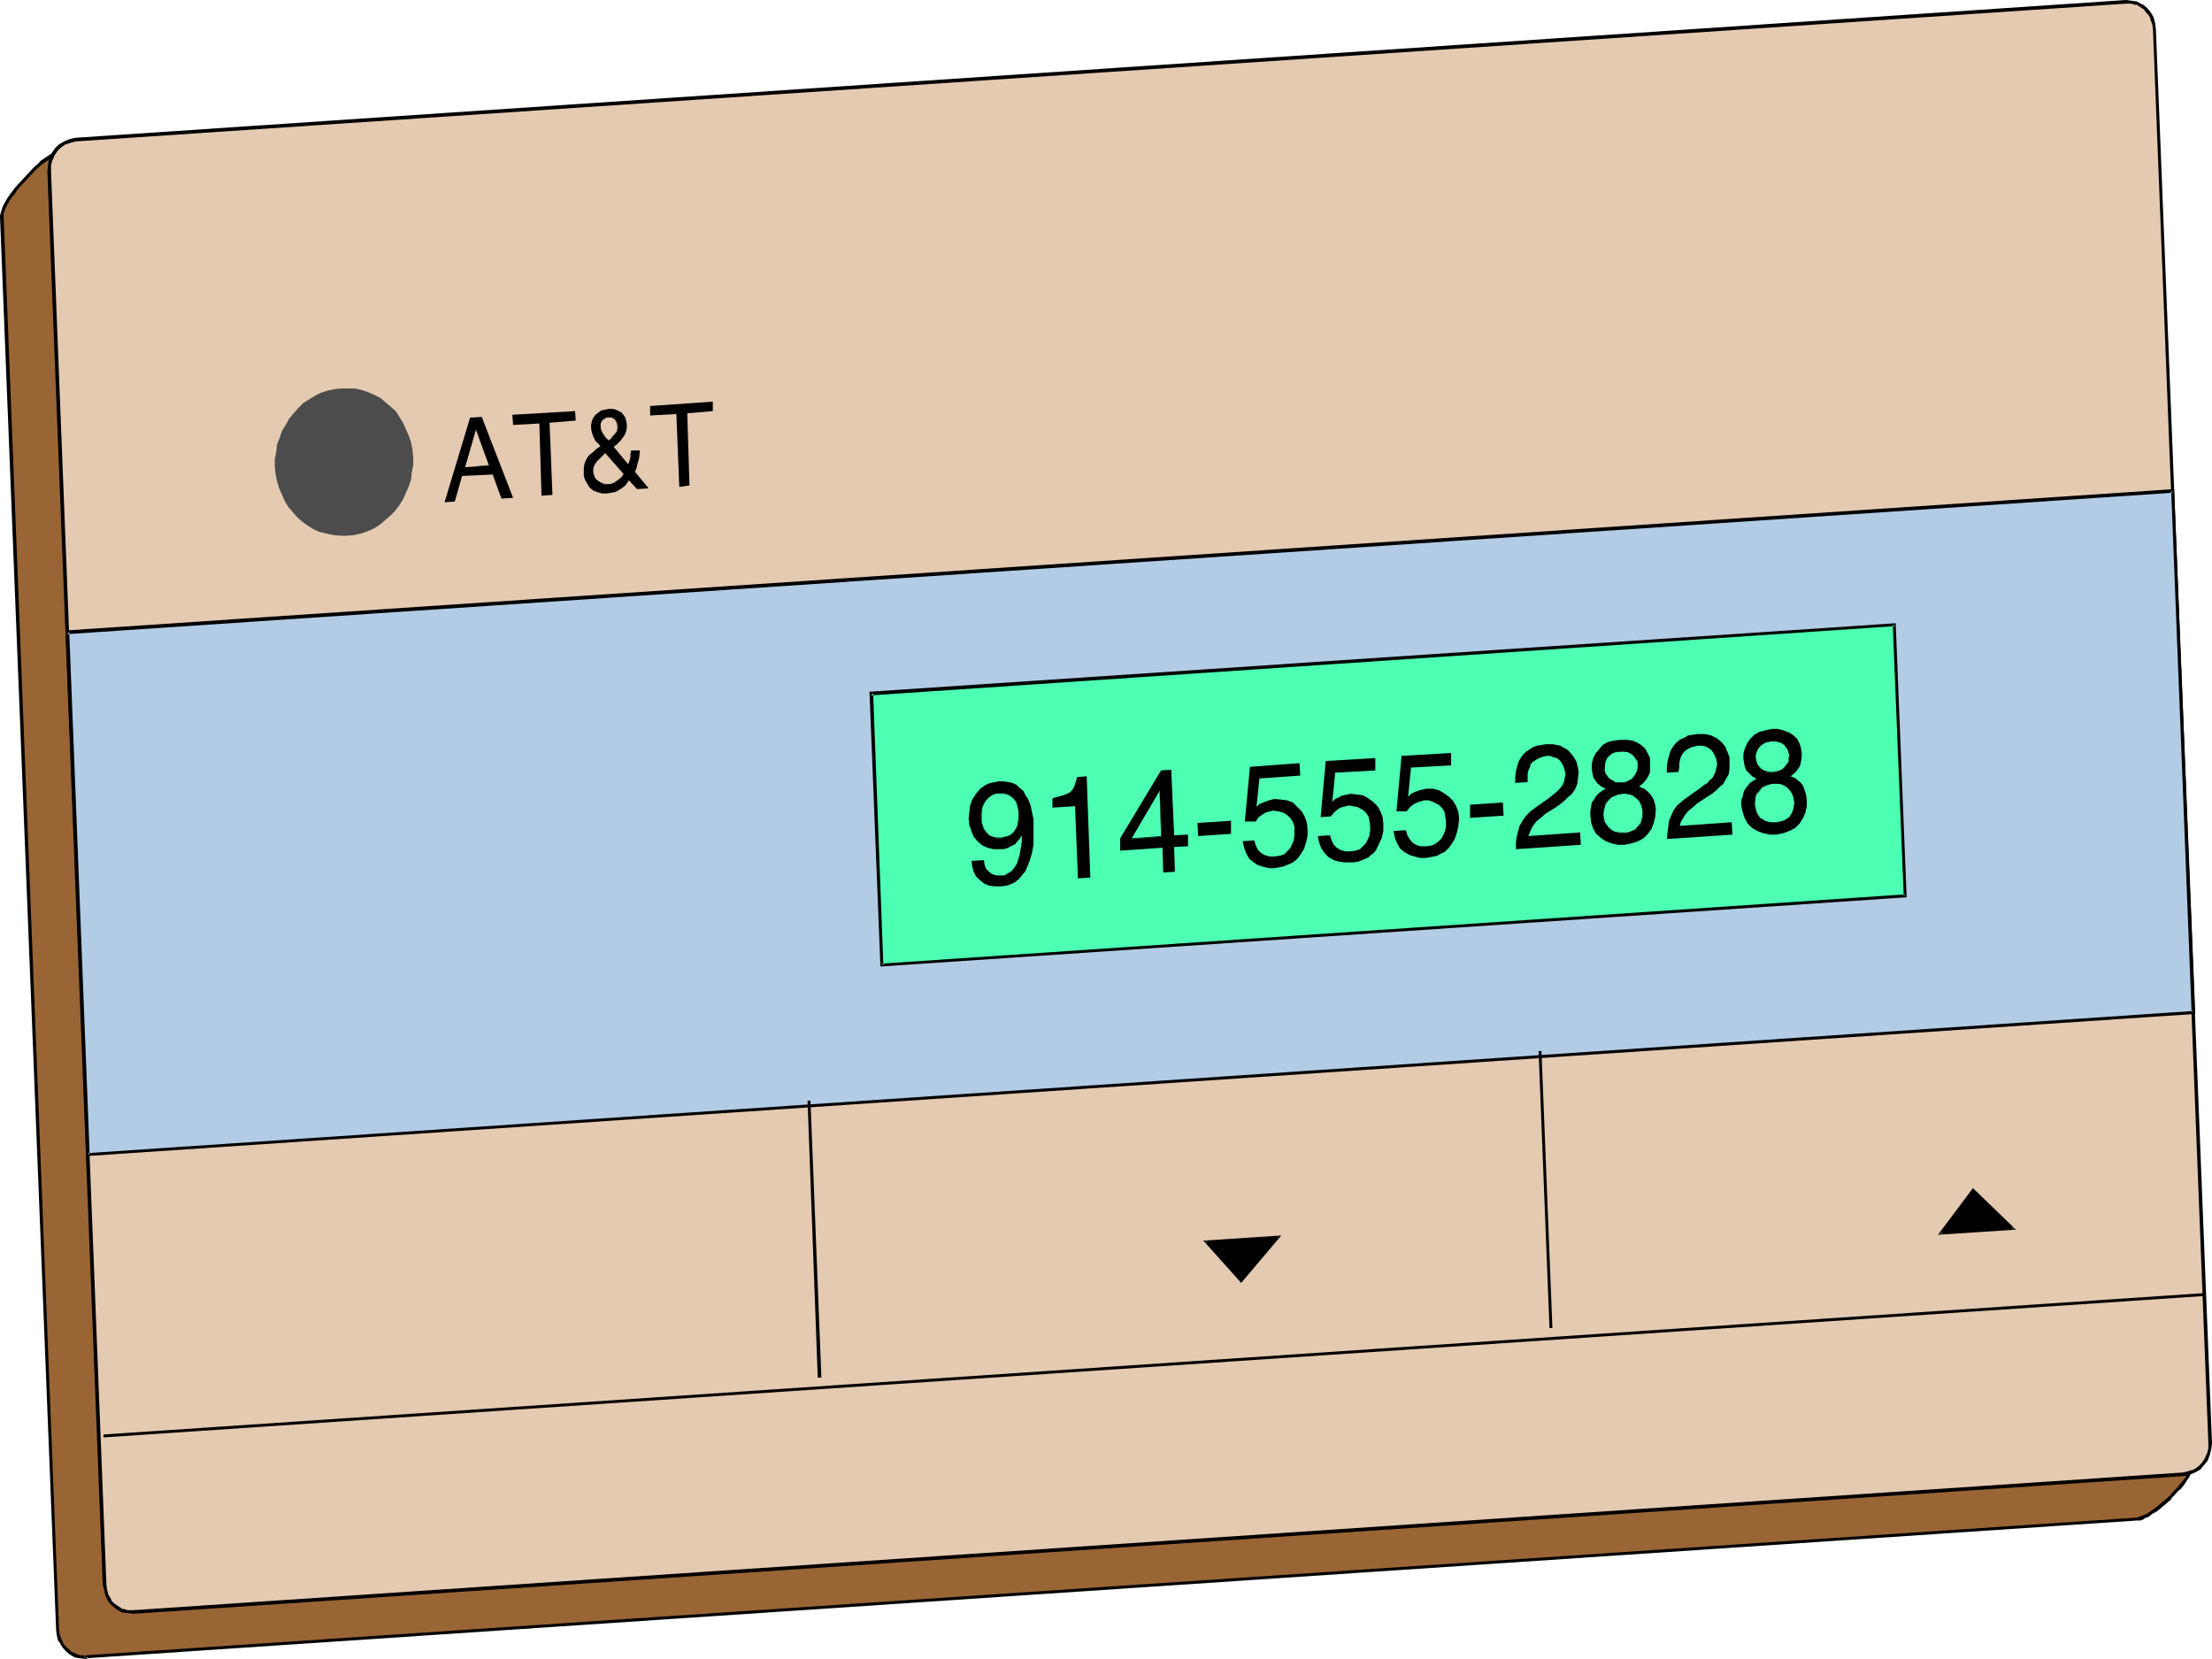 <?xml version="1.0" encoding="UTF-8" standalone="no"?>
<svg
   version="1.0"
   width="129.766mm"
   height="97.325mm"
   id="svg50"
   sodipodi:docname="AT&amp;T Call Display 85.wmf"
   xmlns:inkscape="http://www.inkscape.org/namespaces/inkscape"
   xmlns:sodipodi="http://sodipodi.sourceforge.net/DTD/sodipodi-0.dtd"
   xmlns="http://www.w3.org/2000/svg"
   xmlns:svg="http://www.w3.org/2000/svg">
  <sodipodi:namedview
     id="namedview50"
     pagecolor="#ffffff"
     bordercolor="#000000"
     borderopacity="0.25"
     inkscape:showpageshadow="2"
     inkscape:pageopacity="0.0"
     inkscape:pagecheckerboard="0"
     inkscape:deskcolor="#d1d1d1"
     inkscape:document-units="mm" />
  <defs
     id="defs1">
    <pattern
       id="WMFhbasepattern"
       patternUnits="userSpaceOnUse"
       width="6"
       height="6"
       x="0"
       y="0" />
  </defs>
  <path
     style="fill:#996534;fill-opacity:1;fill-rule:evenodd;stroke:none"
     d="m 473.811,336.811 0.646,-0.162 0.808,-0.323 0.97,-0.323 0.808,-0.646 0.97,-0.646 1.131,-0.808 1.939,-1.778 1.939,-1.939 0.808,-0.97 0.646,-0.97 0.646,-0.97 0.485,-0.808 0.162,-0.808 0.162,-0.808 v 0 l -18.584,-308.366 -0.162,-1.293 -0.485,-1.131 -0.646,-1.131 -0.808,-0.97 -0.808,-0.646 -1.131,-0.646 -1.131,-0.162 -1.293,-0.162 -447.308,23.111 v 0.162 l -0.646,0.162 -0.97,0.323 -0.808,0.646 -0.97,0.646 L 9.05,36.202 7.918,37.172 5.656,39.435 3.555,41.859 2.747,42.99 1.939,44.122 1.293,45.253 0.808,46.223 0.485,47.192 v 0.808 L 12.766,361.377 l 0.162,1.293 0.485,1.131 0.646,1.131 0.646,0.808 0.97,0.808 1.131,0.485 1.131,0.323 1.131,0.162 v -0.162 z"
     id="path1" />
  <path
     style="fill:#000000;fill-opacity:1;fill-rule:evenodd;stroke:none"
     d="m 473.811,337.134 v 0 h 0.808 l 0.808,-0.323 v -0.162 l 0.97,-0.323 0.808,-0.646 1.131,-0.646 v 0 l 0.97,-0.808 2.101,-1.778 v -0.162 l 1.778,-1.939 h 0.162 l 0.808,-0.97 0.646,-0.97 v 0 l 0.646,-0.97 0.323,-0.808 0.162,-0.162 0.323,-0.808 v -0.808 0 L 467.67,16.485 v 0 l -0.162,-1.293 v -0.162 l -0.485,-1.131 -0.646,-1.131 -0.808,-0.97 -0.97,-0.808 -1.131,-0.646 -1.293,-0.323 v 0 h -1.293 L 13.251,33.132 v 0.485 l 0.162,-0.485 -0.646,0.162 -0.97,0.485 -0.97,0.646 -0.97,0.646 v 0 L 8.726,35.879 v 0.162 l -1.131,0.97 -2.101,2.263 -2.101,2.263 v 0 l -0.97,1.293 v 0 l -0.808,1.131 -0.646,1.131 -0.485,0.97 v 0.162 L 0.162,47.192 0,47.839 v 0.162 L 12.443,361.377 v 0 l 0.162,1.293 0.323,1.293 h 0.162 l 0.646,1.131 0.808,0.97 0.97,0.808 1.131,0.646 1.131,0.162 1.616,0.162 v -0.485 l -0.323,0.323 454.742,-30.546 v -0.646 L 18.746,367.034 v 0.485 l 0.323,-0.485 H 17.938 v 0 l -1.131,-0.323 h 0.162 l -1.131,-0.485 v 0 l -0.808,-0.808 v 0.162 l -0.808,-0.97 v 0.162 l -0.485,-1.131 v 0 l -0.485,-1.131 v 0 l -0.162,-1.293 v 0.162 L 0.808,48 v 0 -0.808 0.162 L 1.131,46.384 v 0 l 0.485,-0.97 0.646,-1.131 0.808,-1.131 v 0.162 l 0.808,-1.293 v 0 L 5.979,39.758 8.08,37.495 9.211,36.526 v 0 l 1.131,-0.808 v 0 l 0.97,-0.646 0.808,-0.646 v 0 l 0.808,-0.323 v 0 l 0.97,-0.323 V 33.455 L 13.574,33.94 460.883,10.828 h 1.293 v 0 l 1.131,0.323 -0.162,-0.162 1.131,0.646 h -0.162 l 0.97,0.646 v 0 l 0.646,0.97 v -0.162 l 0.646,1.131 v -0.162 l 0.323,1.293 v 0 l 0.162,1.293 v -0.162 l 18.746,308.366 v 0 0 l -0.162,0.646 v 0 l -0.323,0.808 0.162,-0.162 -0.485,0.97 -0.485,0.97 v -0.162 l -0.808,0.97 -0.808,0.97 v 0 l -1.778,1.939 v 0 l -2.101,1.778 -0.97,0.808 v 0 l -0.97,0.646 -0.97,0.646 -0.808,0.323 v 0 l -0.808,0.323 v 0 l -0.646,0.162 h 0.162 z"
     id="path2" />
  <path
     style="fill:#e4cab1;fill-opacity:1;fill-rule:evenodd;stroke:none"
     d="m 484.315,326.791 1.131,-0.162 1.131,-0.485 0.97,-0.646 0.808,-0.808 0.808,-1.131 0.485,-1.131 0.323,-1.131 v -1.293 L 477.689,6.465 l -0.162,-1.293 -0.323,-1.131 -0.646,-1.131 -0.808,-0.808 -0.97,-0.808 -0.97,-0.485 -1.131,-0.323 h -1.293 L 16.806,31.031 l -1.293,0.162 -1.131,0.485 -0.97,0.646 -0.97,0.808 -0.646,1.131 -0.485,1.131 -0.323,1.131 -0.162,1.455 12.443,313.376 0.162,1.293 0.323,1.131 0.646,1.131 0.808,0.97 0.97,0.646 0.97,0.646 1.131,0.162 h 1.293 z"
     id="path3" />
  <path
     style="fill:#000000;fill-opacity:1;fill-rule:evenodd;stroke:none"
     d="m 484.315,327.276 v 0 l 1.293,-0.323 1.131,-0.485 1.131,-0.646 0.808,-0.97 0.808,-0.97 0.485,-1.293 0.323,-1.293 0.162,-1.293 L 478.012,6.465 v 0 l -0.162,-1.293 v 0 l -0.323,-1.293 -0.646,-1.131 v 0 l -0.808,-0.97 -0.97,-0.808 h -0.162 l -1.131,-0.646 -1.131,-0.162 v 0 L 471.387,0 16.806,30.546 h -0.162 l -1.293,0.323 -1.131,0.485 -1.131,0.646 -0.97,0.97 -0.646,0.97 -0.646,1.293 -0.162,1.293 -0.162,1.455 12.282,313.376 v 0 l 0.323,1.293 v 0.162 l 0.323,1.131 0.646,1.293 0.808,0.808 v 0 l 0.97,0.808 1.131,0.646 1.293,0.162 v 0 l 1.293,0.162 454.742,-30.546 v -0.808 L 29.573,357.013 h -1.293 v 0 l -0.97,-0.323 v 0.162 l -0.97,-0.646 v 0 l -0.97,-0.646 v 0 l -0.808,-0.808 h 0.162 l -0.646,-1.131 v 0.162 l -0.323,-1.293 v 0.162 l -0.162,-1.293 v 0 L 11.312,37.98 v -1.455 0.162 l 0.323,-1.293 v 0.162 l 0.485,-1.131 0.646,-0.97 v 0 l 0.808,-0.808 v 0 l 0.97,-0.646 v 0 l 1.131,-0.323 h -0.162 l 1.293,-0.323 v 0 L 471.387,0.808 h 1.293 -0.162 L 473.649,1.131 V 0.97 l 0.97,0.646 v 0 l 0.97,0.646 h -0.162 l 0.808,0.97 V 3.071 l 0.646,1.131 h -0.162 l 0.485,1.131 v 0 l 0.162,1.293 V 6.465 L 489.647,320.003 v 1.293 -0.162 l -0.323,1.293 v -0.162 l -0.485,1.131 -0.646,0.97 v 0 l -0.808,0.808 v 0 l -0.97,0.646 v 0 l -1.131,0.323 h 0.162 l -1.293,0.323 h 0.162 z"
     id="path4" />
  <path
     style="fill:#b2cce5;fill-opacity:1;fill-rule:evenodd;stroke:none"
     d="m 486.254,224.487 -4.525,-115.718 -466.862,31.354 4.525,115.88 z"
     id="path5" />
  <path
     style="fill:#000000;fill-opacity:1;fill-rule:evenodd;stroke:none"
     d="m 486.739,224.81 -4.686,-116.365 -467.508,31.354 4.686,116.526 467.508,-31.515 -0.485,-0.646 -466.862,31.515 0.485,0.323 -4.525,-115.88 -0.485,0.485 466.862,-31.354 -0.323,-0.485 4.525,115.718 0.323,-0.323 z"
     id="path6" />
  <path
     style="fill:#000000;fill-opacity:1;fill-rule:evenodd;stroke:none"
     d="m 22.947,318.71 465.731,-31.354 v -0.646 l -465.731,31.354 z"
     id="path7" />
  <path
     style="fill:#000000;fill-opacity:1;fill-rule:evenodd;stroke:none"
     d="m 179.053,244.043 2.262,61.415 h 0.808 L 179.699,244.043 Z"
     id="path8" />
  <path
     style="fill:#000000;fill-opacity:1;fill-rule:evenodd;stroke:none"
     d="m 341.137,233.053 2.424,61.415 h 0.646 l -2.424,-61.415 z"
     id="path9" />
  <path
     style="fill:#4cffb2;fill-opacity:1;fill-rule:evenodd;stroke:none"
     d="m 422.422,198.628 -2.262,-60.122 -227.048,15.192 2.424,60.283 z"
     id="path10" />
  <path
     style="fill:#000000;fill-opacity:1;fill-rule:evenodd;stroke:none"
     d="m 422.745,198.951 -2.424,-60.768 -227.533,15.192 2.424,60.93 227.533,-15.354 -0.323,-0.646 -226.886,15.354 0.323,0.323 -2.262,-60.283 -0.485,0.485 227.048,-15.354 -0.485,-0.323 2.424,60.122 0.323,-0.323 z"
     id="path11" />
  <path
     style="fill:#000000;fill-opacity:1;fill-rule:evenodd;stroke:none"
     d="m 217.19,195.072 0.97,0.808 1.131,0.485 1.293,0.162 h 1.454 l 1.131,-0.162 0.97,-0.323 0.97,-0.485 0.808,-0.646 0.646,-0.808 0.808,-0.97 0.485,-1.131 0.485,-1.293 0.485,-1.616 0.323,-1.778 v -1.939 -2.101 -1.616 l -0.323,-1.616 -0.323,-1.455 -0.485,-1.293 -0.646,-0.97 -0.485,-0.97 -0.808,-0.646 -0.646,-0.646 -0.97,-0.485 -0.808,-0.162 -1.131,-0.162 h -1.131 l -0.808,0.162 -0.808,0.162 -0.646,0.162 -0.646,0.323 -1.131,0.808 -0.97,1.131 -0.808,1.293 -0.485,1.293 -0.162,1.455 -0.162,1.455 0.162,1.455 0.485,1.455 0.485,1.131 0.808,0.97 1.131,0.97 1.131,0.485 1.293,0.323 h 1.454 0.646 l 0.808,-0.162 0.646,-0.323 0.646,-0.323 0.646,-0.323 0.485,-0.646 0.485,-0.485 0.485,-0.808 v 1.293 l -0.162,1.131 -0.162,0.97 -0.162,0.97 -0.323,0.97 -0.162,0.646 -0.323,0.646 -0.323,0.485 -0.646,0.808 -0.808,0.485 -0.808,0.485 h -0.808 -0.97 l -0.97,-0.323 -0.646,-0.485 -0.646,-0.646 -0.323,-0.808 -0.162,-1.131 -2.747,0.162 0.162,1.293 0.323,1.131 0.485,0.97 z"
     id="path12" />
  <path
     style="fill:#4cffb2;fill-opacity:1;fill-rule:evenodd;stroke:none"
     d="m 218.806,184.729 -0.646,-0.646 -0.323,-0.808 -0.162,-0.97 -0.162,-0.97 v -1.131 l 0.162,-1.131 0.323,-0.808 0.485,-0.808 0.646,-0.646 0.646,-0.485 0.97,-0.323 0.808,-0.162 h 0.97 l 0.808,0.162 0.646,0.323 0.646,0.485 0.646,0.646 0.323,0.808 0.162,1.131 0.162,1.131 v 1.293 l -0.162,1.131 -0.485,0.808 -0.485,0.808 -0.646,0.485 -0.646,0.323 -0.808,0.323 -0.646,0.162 h -1.131 l -0.808,-0.323 -0.808,-0.323 z"
     id="path13" />
  <path
     style="fill:#000000;fill-opacity:1;fill-rule:evenodd;stroke:none"
     d="m 218.806,184.729 -0.485,-0.808 v 0.162 l -0.323,-0.808 -0.323,-0.97 v -0.97 -1.131 l 0.162,-1.131 0.323,-0.808 v 0 l 0.485,-0.808 0.646,-0.646 0.646,-0.485 h -0.162 l 0.97,-0.323 h 0.808 0.97 l 0.808,0.162 0.646,0.323 v 0 l 0.646,0.485 0.485,0.646 v -0.162 l 0.323,0.808 0.323,1.131 0.162,1.131 -0.162,1.293 -0.162,1.131 -0.323,0.808 v 0 l -0.485,0.646 -0.646,0.646 v 0 l -0.646,0.323 -0.808,0.162 -0.646,0.162 h -1.131 l -0.808,-0.162 -0.808,-0.323 h 0.162 l -0.646,-0.485 h -0.162 l 0.646,0.485 0.808,0.485 0.808,0.162 h 1.131 l 0.646,-0.162 0.808,-0.162 0.646,-0.485 0.646,-0.485 0.646,-0.646 0.323,-0.97 0.162,-1.131 0.162,-1.293 -0.162,-1.131 -0.323,-1.131 -0.323,-0.808 -0.485,-0.646 -0.646,-0.485 -0.808,-0.323 -0.808,-0.162 h -0.97 l -0.808,0.162 -0.97,0.162 -0.646,0.485 -0.646,0.808 -0.485,0.808 -0.323,0.808 -0.162,1.131 v 1.131 l 0.162,0.97 0.162,0.97 0.323,0.808 0.485,0.646 z"
     id="path14" />
  <path
     style="fill:#000000;fill-opacity:1;fill-rule:evenodd;stroke:none"
     d="m 238.36,178.749 -5.01,0.323 v -2.101 l 1.293,-0.323 1.131,-0.323 0.808,-0.323 0.646,-0.323 0.485,-0.485 0.485,-0.808 0.323,-0.97 0.323,-1.131 2.101,-0.162 0.808,22.465 -2.747,0.162 z"
     id="path15" />
  <path
     style="fill:#000000;fill-opacity:1;fill-rule:evenodd;stroke:none"
     d="m 260.337,187.8 3.07,-0.162 v -2.586 l -3.07,0.162 -0.646,-14.546 -2.262,0.162 -9.05,15.03 v 2.748 l 9.373,-0.646 0.162,5.495 2.586,-0.162 z"
     id="path16" />
  <path
     style="fill:#4cffb2;fill-opacity:1;fill-rule:evenodd;stroke:none"
     d="m 257.105,175.193 0.485,10.344 -6.787,0.485 z"
     id="path17" />
  <path
     style="fill:#000000;fill-opacity:1;fill-rule:evenodd;stroke:none"
     d="m 257.105,175.355 v -0.162 l 0.323,10.344 0.162,-0.162 -6.787,0.485 v 0.162 l 6.302,-10.667 v -0.323 l -6.464,10.99 6.949,-0.485 -0.485,-10.505 z"
     id="path18" />
  <path
     style="fill:#000000;fill-opacity:1;fill-rule:evenodd;stroke:none"
     d="m 265.67,185.375 -0.162,-2.909 7.434,-0.485 v 2.909 z"
     id="path19" />
  <path
     style="fill:#000000;fill-opacity:1;fill-rule:evenodd;stroke:none"
     d="m 275.528,186.507 2.586,-0.162 0.323,1.131 0.485,0.97 0.646,0.646 0.808,0.485 1.131,0.323 h 1.131 l 1.131,-0.162 0.97,-0.323 0.646,-0.646 0.646,-0.646 0.485,-0.97 0.323,-0.808 0.162,-0.97 v -0.97 -1.131 l -0.323,-0.97 -0.485,-0.808 -0.646,-0.646 -0.646,-0.485 -0.808,-0.323 -0.808,-0.162 -0.97,-0.162 -1.293,0.323 -0.485,0.162 -0.485,0.323 -0.97,0.646 -0.646,0.97 h -2.424 l 1.131,-12.121 10.989,-0.808 0.162,2.748 -9.05,0.646 -0.646,6.303 0.646,-0.646 0.808,-0.323 1.293,-0.485 0.646,-0.162 0.646,-0.162 1.454,0.162 1.293,0.162 1.293,0.485 0.97,0.97 0.97,0.97 0.646,1.131 0.485,1.293 0.162,1.455 v 1.616 l -0.323,1.455 -0.485,1.455 -0.808,1.293 -0.485,0.646 -0.485,0.485 -0.646,0.485 -0.646,0.323 -0.808,0.323 -0.808,0.323 -0.97,0.162 -0.97,0.162 h -1.131 l -1.293,-0.323 -1.131,-0.323 -0.97,-0.646 -0.97,-0.808 -0.646,-1.131 -0.485,-1.293 z"
     id="path20" />
  <path
     style="fill:#000000;fill-opacity:1;fill-rule:evenodd;stroke:none"
     d="m 292.172,185.375 2.747,-0.162 0.323,1.131 0.485,0.97 0.646,0.646 0.808,0.485 1.131,0.323 h 1.131 l 1.131,-0.162 0.97,-0.323 0.646,-0.646 0.646,-0.646 0.485,-0.97 0.323,-0.808 0.162,-0.97 v -0.97 l -0.162,-1.131 -0.162,-0.97 -0.485,-0.808 -0.646,-0.646 -0.808,-0.485 -0.646,-0.323 -0.97,-0.162 -0.808,-0.162 -1.293,0.323 -0.646,0.162 -0.485,0.323 -0.808,0.646 -0.808,0.97 -2.262,0.162 1.131,-12.445 10.989,-0.646 v 2.748 l -8.888,0.485 -0.646,6.465 0.646,-0.646 0.808,-0.323 0.485,-0.323 0.646,-0.162 1.454,-0.323 1.454,0.162 1.293,0.162 1.131,0.646 1.131,0.808 0.97,0.97 0.646,1.131 0.485,1.293 0.162,1.455 v 1.616 l -0.323,1.455 -0.646,1.455 -0.646,1.293 -0.485,0.646 -0.646,0.485 -0.485,0.485 -1.454,0.646 -0.808,0.323 -0.97,0.162 h -0.97 -1.293 l -1.131,-0.162 -1.131,-0.323 -1.131,-0.646 -0.808,-0.808 -0.808,-1.131 -0.485,-1.293 z"
     id="path21" />
  <path
     style="fill:#000000;fill-opacity:1;fill-rule:evenodd;stroke:none"
     d="m 308.979,184.244 2.747,-0.162 0.323,1.131 0.485,0.808 0.646,0.808 0.808,0.485 0.97,0.323 h 1.293 l 1.131,-0.162 0.808,-0.323 0.808,-0.646 0.646,-0.646 0.485,-0.97 0.323,-0.808 0.162,-0.97 v -0.97 l -0.162,-1.131 -0.162,-0.97 -0.485,-0.808 -0.646,-0.646 -0.808,-0.485 -0.646,-0.323 -0.97,-0.323 h -0.97 l -1.131,0.323 -1.131,0.485 -0.808,0.646 -0.808,0.97 h -2.262 l 1.131,-12.283 10.989,-0.646 v 2.748 l -8.888,0.485 -0.646,6.465 0.646,-0.646 0.646,-0.323 1.293,-0.485 1.454,-0.323 h 1.454 l 1.293,0.323 1.131,0.646 1.131,0.808 0.97,0.97 0.646,1.131 0.485,1.293 0.162,1.455 -0.162,1.616 -0.323,1.455 -0.485,1.455 -0.808,1.293 -0.485,0.646 -0.485,0.485 -0.485,0.485 -0.808,0.323 -0.808,0.485 -0.808,0.162 -0.808,0.162 -0.97,0.162 h -1.293 l -1.131,-0.323 -1.131,-0.323 -1.131,-0.646 -0.97,-0.808 -0.646,-1.131 -0.485,-1.131 z"
     id="path22" />
  <path
     style="fill:#000000;fill-opacity:1;fill-rule:evenodd;stroke:none"
     d="m 325.947,181.335 v -2.909 l 7.272,-0.485 0.162,2.909 z"
     id="path23" />
  <path
     style="fill:#000000;fill-opacity:1;fill-rule:evenodd;stroke:none"
     d="m 336.128,188.284 v -1.455 l 0.162,-1.293 0.323,-1.293 0.323,-1.131 0.646,-1.131 0.808,-1.131 0.97,-0.97 1.293,-0.97 2.747,-1.939 v 0 l 0.808,-0.646 0.808,-0.646 0.485,-0.485 0.485,-0.485 0.485,-0.646 0.323,-0.808 0.162,-0.808 0.162,-0.808 -0.162,-0.808 -0.323,-0.97 -0.323,-0.646 -0.485,-0.646 -0.646,-0.485 -0.646,-0.162 -0.808,-0.323 h -0.808 l -1.293,0.323 -0.97,0.485 -0.97,0.646 -0.323,0.485 -0.162,0.646 -0.323,0.646 -0.162,0.646 v 0.97 0.97 l -2.747,0.162 v 0 -1.293 l 0.162,-1.293 0.323,-1.293 0.323,-0.97 0.485,-0.808 0.485,-0.646 0.646,-0.646 0.808,-0.485 0.646,-0.485 0.97,-0.323 0.97,-0.162 0.97,-0.162 h 1.616 l 0.808,0.162 0.808,0.162 0.485,0.323 0.646,0.323 0.485,0.323 0.485,0.485 0.808,0.97 0.646,1.131 0.323,1.293 0.162,1.131 -0.162,1.293 -0.162,1.293 -0.485,1.131 -0.808,1.131 -0.646,0.485 -0.808,0.808 -0.97,0.808 -1.131,0.808 -2.101,1.293 -1.131,0.97 -0.97,0.808 -0.646,0.808 -0.485,0.808 -0.323,0.808 -0.323,0.808 11.474,-0.808 0.162,2.748 z"
     id="path24" />
  <path
     style="fill:#000000;fill-opacity:1;fill-rule:evenodd;stroke:none"
     d="m 353.419,177.294 -0.485,0.646 -0.162,0.97 -0.162,0.97 v 0.808 l 0.162,1.616 0.485,1.455 0.646,1.131 1.131,0.97 0.97,0.646 1.293,0.485 1.454,0.323 h 1.454 l 1.616,-0.323 1.454,-0.485 1.131,-0.646 0.97,-0.97 0.808,-1.131 0.485,-1.293 0.323,-1.293 0.162,-1.616 -0.162,-1.131 -0.323,-1.131 -0.485,-0.808 -0.646,-0.808 -0.97,-0.808 -0.485,-0.162 -0.646,-0.323 0.97,-0.808 0.646,-0.808 0.485,-0.808 0.323,-0.808 v -0.97 -0.97 -1.131 l -0.485,-0.97 -0.485,-0.97 -0.808,-0.808 -0.97,-0.646 -1.131,-0.485 -1.293,-0.162 h -1.454 l -1.454,0.162 -1.293,0.323 -1.131,0.646 -0.808,0.97 -0.808,0.97 -0.485,0.97 -0.323,1.293 v 1.131 l 0.162,0.97 0.162,0.808 0.485,0.808 0.485,0.646 0.808,0.646 0.97,0.485 -0.808,0.485 -0.646,0.485 -0.646,0.646 z"
     id="path25" />
  <path
     style="fill:#4cffb2;fill-opacity:1;fill-rule:evenodd;stroke:none"
     d="m 356.974,172.769 -0.485,-0.485 -0.485,-0.485 -0.162,-0.808 -0.162,-0.646 0.162,-0.646 v -0.808 l 0.323,-0.485 0.323,-0.646 0.485,-0.485 0.646,-0.323 0.646,-0.323 h 0.97 0.97 l 0.808,0.162 0.485,0.162 0.646,0.485 0.323,0.485 0.485,0.485 0.162,0.646 v 0.646 0.646 l -0.162,0.646 -0.323,0.646 -0.323,0.646 -0.485,0.485 -0.646,0.323 -0.808,0.323 -0.808,0.162 h -0.646 l -0.808,-0.162 -0.485,-0.323 z"
     id="path26" />
  <path
     style="fill:#000000;fill-opacity:1;fill-rule:evenodd;stroke:none"
     d="m 356.974,172.769 -0.485,-0.485 -0.323,-0.646 v 0.162 l -0.323,-0.808 v -0.646 -0.646 l 0.162,-0.808 0.162,-0.485 0.323,-0.646 v 0.162 l 0.485,-0.485 0.646,-0.485 v 0 l 0.646,-0.162 0.97,-0.162 h 0.97 l 0.808,0.162 0.485,0.323 v 0 l 0.485,0.323 0.485,0.485 0.323,0.646 v -0.162 l 0.323,0.646 v 0.646 0.646 l -0.162,0.646 -0.323,0.646 v 0 l -0.485,0.646 -0.485,0.485 -0.646,0.323 h 0.162 l -0.808,0.323 h -0.808 -0.646 -0.808 l -0.485,-0.323 v 0 l -0.646,-0.323 h -0.162 l 0.646,0.485 h 0.162 l 0.485,0.162 0.808,0.162 h 0.646 l 0.808,-0.162 0.808,-0.162 0.646,-0.485 0.485,-0.485 0.485,-0.485 v -0.162 l 0.323,-0.646 0.162,-0.646 v -0.646 l -0.162,-0.646 -0.162,-0.646 -0.323,-0.485 -0.485,-0.485 -0.646,-0.485 -0.485,-0.323 -0.808,-0.162 h -0.97 l -0.97,0.162 -0.646,0.162 -0.808,0.485 -0.485,0.485 -0.323,0.646 -0.162,0.485 -0.162,0.808 v 0.646 l 0.162,0.646 0.162,0.808 0.323,0.485 0.485,0.485 z"
     id="path27" />
  <path
     style="fill:#4cffb2;fill-opacity:1;fill-rule:evenodd;stroke:none"
     d="m 356.651,183.598 -0.485,-0.646 -0.323,-0.646 -0.323,-0.808 v -0.808 -1.131 l 0.323,-0.808 0.162,-0.808 0.485,-0.646 0.646,-0.485 0.808,-0.323 0.808,-0.323 0.97,-0.162 h 0.808 l 0.97,0.162 0.808,0.323 0.646,0.485 0.485,0.485 0.485,0.808 0.162,0.808 0.162,1.131 v 0.97 l -0.162,0.808 -0.323,0.808 -0.485,0.646 -0.646,0.485 -0.808,0.323 -0.808,0.323 -0.808,0.162 h -1.131 l -0.97,-0.162 -0.808,-0.485 z"
     id="path28" />
  <path
     style="fill:#000000;fill-opacity:1;fill-rule:evenodd;stroke:none"
     d="m 356.812,183.598 -0.485,-0.646 v 0 l -0.485,-0.646 -0.162,-0.808 -0.162,-0.808 0.162,-1.131 0.162,-0.808 0.323,-0.808 v 0.162 l 0.485,-0.646 0.646,-0.646 h -0.162 l 0.808,-0.323 0.808,-0.323 0.97,-0.162 h 0.808 l 0.97,0.162 0.808,0.323 h -0.162 l 0.646,0.485 0.646,0.646 0.323,0.646 v 0 l 0.323,0.808 0.162,1.131 -0.162,0.97 -0.162,0.808 -0.323,0.808 v -0.162 l -0.485,0.646 -0.646,0.646 h 0.162 l -0.808,0.323 -0.808,0.323 h -0.808 -1.131 l -0.97,-0.162 -0.808,-0.323 h 0.162 l -0.646,-0.485 -0.162,0.162 0.646,0.485 0.808,0.323 0.97,0.162 h 1.131 l 0.808,-0.162 0.808,-0.162 0.808,-0.485 0.646,-0.485 0.485,-0.646 0.323,-0.808 0.162,-0.808 0.162,-0.97 -0.162,-1.131 -0.323,-0.808 -0.323,-0.808 -0.646,-0.646 -0.646,-0.485 -0.808,-0.323 h -0.97 -0.808 -0.97 l -0.808,0.323 -0.808,0.323 -0.646,0.646 -0.485,0.646 -0.323,0.808 -0.162,0.808 v 1.131 0.808 l 0.323,0.808 0.323,0.808 0.485,0.646 z"
     id="path29" />
  <path
     style="fill:#000000;fill-opacity:1;fill-rule:evenodd;stroke:none"
     d="m 369.579,186.022 0.162,-1.455 0.162,-1.293 0.162,-1.293 0.485,-1.131 0.485,-1.131 0.808,-1.131 1.131,-0.97 1.293,-0.97 2.747,-1.939 0.808,-0.646 0.808,-0.485 0.485,-0.646 0.485,-0.323 0.485,-0.808 0.323,-0.808 0.162,-0.808 0.162,-0.808 -0.162,-0.97 -0.323,-0.808 -0.323,-0.646 -0.485,-0.646 -0.646,-0.485 -0.646,-0.323 -0.808,-0.162 h -0.97 l -1.293,0.323 -0.97,0.485 -0.808,0.646 -0.323,0.485 -0.323,0.646 -0.162,0.646 -0.162,0.646 v 0.97 l -0.162,0.97 -2.586,0.162 v -1.293 l 0.162,-1.293 0.323,-1.131 0.323,-1.131 0.485,-0.808 0.485,-0.646 0.646,-0.646 0.646,-0.485 0.808,-0.323 0.808,-0.485 0.97,-0.162 1.131,-0.162 h 0.808 0.808 l 0.808,0.162 0.646,0.162 0.646,0.323 0.646,0.323 0.97,0.808 0.808,0.97 0.485,1.131 0.485,1.293 v 1.131 1.293 l -0.162,1.293 -0.646,1.131 -0.646,1.131 -0.646,0.485 -0.808,0.808 -0.97,0.808 -1.293,0.808 -1.939,1.293 -1.131,0.97 -0.97,0.808 -0.646,0.808 -0.485,0.808 -0.485,0.808 -0.162,0.808 11.474,-0.808 0.162,2.748 z"
     id="path30" />
  <path
     style="fill:#000000;fill-opacity:1;fill-rule:evenodd;stroke:none"
     d="m 386.87,175.032 -0.323,0.808 -0.162,0.808 -0.323,0.808 v 1.131 l 0.323,1.455 0.485,1.455 0.646,1.131 0.97,0.97 1.131,0.646 1.293,0.485 1.454,0.323 h 1.454 l 1.616,-0.323 1.293,-0.485 1.293,-0.646 0.97,-0.97 0.808,-1.293 0.485,-1.131 0.323,-1.455 v -1.293 l -0.162,-1.293 -0.323,-0.97 -0.323,-0.97 -0.646,-0.808 -0.485,-0.323 -0.485,-0.485 -1.131,-0.485 0.97,-0.808 0.646,-0.808 0.485,-0.808 0.162,-0.808 0.162,-0.97 v -0.97 l -0.162,-1.131 -0.323,-0.97 -0.485,-0.97 -0.808,-0.808 -0.97,-0.646 -1.293,-0.485 -1.293,-0.323 h -1.293 l -1.454,0.323 -1.293,0.323 -1.131,0.646 -0.97,0.97 -0.646,0.97 -0.485,1.131 -0.323,1.131 v 1.131 l 0.162,0.97 0.162,0.808 0.323,0.808 0.646,0.646 0.646,0.646 0.97,0.485 -0.646,0.485 -0.808,0.485 -0.485,0.646 z"
     id="path31" />
  <path
     style="fill:#4cffb2;fill-opacity:1;fill-rule:evenodd;stroke:none"
     d="m 390.425,170.507 -0.485,-0.485 -0.323,-0.485 -0.162,-0.646 -0.162,-0.808 v -0.646 l 0.162,-0.646 0.162,-0.646 0.485,-0.646 0.485,-0.485 0.485,-0.323 0.808,-0.162 0.808,-0.162 h 0.97 l 0.808,0.162 0.646,0.162 0.646,0.485 0.323,0.485 0.323,0.646 0.162,0.485 0.162,0.646 v 0.646 l -0.162,0.808 -0.323,0.485 -0.485,0.646 -0.485,0.485 -0.646,0.323 -0.646,0.323 -0.808,0.162 h -0.808 l -0.646,-0.162 -0.646,-0.323 z"
     id="path32" />
  <path
     style="fill:#000000;fill-opacity:1;fill-rule:evenodd;stroke:none"
     d="m 390.587,170.507 -0.485,-0.485 -0.485,-0.646 v 0.162 l -0.162,-0.646 -0.162,-0.808 v -0.646 l 0.162,-0.646 0.323,-0.646 v 0 l 0.323,-0.485 0.485,-0.485 0.646,-0.323 h -0.162 l 0.808,-0.323 0.808,-0.162 h 0.97 l 0.808,0.162 0.646,0.323 v 0 l 0.485,0.323 0.485,0.646 v -0.162 l 0.323,0.646 0.162,0.485 0.162,0.646 -0.162,0.646 v 0.808 l -0.323,0.485 v 0 l -0.485,0.646 -0.485,0.485 -0.646,0.323 v 0 l -0.646,0.162 -0.808,0.162 h -0.808 l -0.646,-0.162 -0.646,-0.162 v 0 l -0.485,-0.323 h -0.162 l 0.646,0.485 0.646,0.162 0.646,0.162 h 0.808 l 0.808,-0.162 0.646,-0.162 0.808,-0.485 0.485,-0.485 0.323,-0.485 0.323,-0.646 0.162,-0.808 v -0.646 -0.646 l -0.162,-0.485 -0.323,-0.646 v 0 l -0.485,-0.646 -0.646,-0.323 -0.646,-0.323 -0.808,-0.162 h -0.97 l -0.808,0.162 -0.808,0.323 -0.646,0.323 -0.485,0.485 -0.323,0.646 -0.323,0.646 v 0.646 0.646 0.808 l 0.162,0.646 0.485,0.646 0.485,0.323 z"
     id="path33" />
  <path
     style="fill:#4cffb2;fill-opacity:1;fill-rule:evenodd;stroke:none"
     d="m 390.264,181.335 -0.485,-0.646 -0.323,-0.646 -0.323,-0.808 -0.162,-0.808 0.162,-0.97 0.162,-0.97 0.323,-0.808 0.485,-0.646 0.646,-0.485 0.808,-0.485 0.808,-0.162 0.808,-0.162 h 0.97 l 0.808,0.162 0.808,0.323 0.646,0.485 0.646,0.485 0.323,0.808 0.323,0.808 0.162,1.131 v 0.97 l -0.323,0.808 -0.323,0.808 -0.485,0.646 -0.646,0.485 -0.646,0.323 -0.808,0.323 -0.97,0.162 h -0.97 l -0.97,-0.323 -0.808,-0.323 z"
     id="path34" />
  <path
     style="fill:#000000;fill-opacity:1;fill-rule:evenodd;stroke:none"
     d="m 390.264,181.335 -0.485,-0.646 v 0 l -0.323,-0.646 -0.162,-0.808 -0.162,-0.808 v -0.97 l 0.162,-0.97 0.485,-0.808 v 0.162 l 0.485,-0.646 0.485,-0.646 v 0 l 0.808,-0.323 0.808,-0.323 0.808,-0.162 h 0.97 l 0.808,0.162 0.808,0.323 v 0 l 0.646,0.485 0.485,0.646 0.485,0.646 v 0 l 0.323,0.808 0.162,1.131 -0.162,0.97 -0.162,0.808 -0.323,0.808 v -0.162 l -0.485,0.808 -0.646,0.485 v 0 l -0.646,0.323 -0.808,0.162 -0.97,0.162 h -0.97 l -0.97,-0.162 -0.808,-0.323 h 0.162 l -0.808,-0.485 v 0 l 0.646,0.646 0.808,0.323 0.97,0.162 h 0.97 l 0.97,-0.162 0.808,-0.162 0.808,-0.485 0.485,-0.485 0.646,-0.646 v 0 l 0.323,-0.808 0.162,-0.808 v -0.97 -1.131 l -0.323,-0.808 -0.485,-0.808 -0.485,-0.646 -0.808,-0.485 v 0 l -0.808,-0.162 -0.808,-0.323 h -0.97 l -0.808,0.162 -0.808,0.323 -0.808,0.323 -0.646,0.646 -0.485,0.646 -0.323,0.808 -0.323,0.97 v 0.97 l 0.162,0.808 0.162,0.808 0.485,0.808 z"
     id="path35" />
  <path
     style="fill:#4c4c4c;fill-opacity:1;fill-rule:evenodd;stroke:none"
     d="m 76.922,118.789 1.616,-0.162 1.454,-0.323 1.454,-0.485 1.454,-0.646 1.293,-0.808 1.131,-0.97 1.131,-0.97 1.131,-1.131 0.97,-1.293 0.808,-1.293 0.646,-1.455 0.646,-1.455 0.485,-1.455 0.162,-1.616 0.323,-1.616 v -1.616 l -0.162,-1.778 -0.323,-1.616 -0.485,-1.455 -0.646,-1.455 -0.646,-1.455 -0.808,-1.293 -0.808,-1.293 -1.131,-0.97 -1.131,-0.97 -1.131,-0.97 -1.293,-0.646 -1.454,-0.646 -1.454,-0.485 -1.454,-0.323 h -1.454 -1.616 l -1.454,0.162 -1.616,0.323 -1.454,0.485 -1.293,0.646 -1.293,0.808 -1.293,0.808 -1.131,1.131 -0.97,1.131 -0.97,1.131 -0.808,1.455 -0.808,1.293 -0.485,1.455 -0.646,1.616 -0.162,1.616 -0.323,1.616 v 1.616 l 0.162,1.616 0.323,1.616 0.485,1.616 0.646,1.455 0.646,1.455 0.808,1.293 0.97,1.131 0.97,1.131 1.131,0.97 1.131,0.808 1.293,0.808 1.454,0.646 1.454,0.323 1.454,0.323 1.616,0.162 z"
     id="path36" />
  <path
     style="fill:#000000;fill-opacity:1;fill-rule:evenodd;stroke:none"
     d="m 267.286,275.235 16.16,-0.97 -8.242,9.697 z"
     id="path37" />
  <path
     style="fill:#000000;fill-opacity:1;fill-rule:evenodd;stroke:none"
     d="m 267.448,275.073 -0.162,0.485 16.16,-1.131 -0.162,-0.323 -8.242,9.697 h 0.323 l -7.918,-8.727 h -0.646 l 8.403,9.374 8.888,-10.505 -17.291,1.131 z"
     id="path38" />
  <path
     style="fill:#000000;fill-opacity:1;fill-rule:evenodd;stroke:none"
     d="m 430.179,273.619 16.322,-1.131 -9.05,-8.727 z"
     id="path39" />
  <path
     style="fill:#000000;fill-opacity:1;fill-rule:evenodd;stroke:none"
     d="m 429.694,273.78 17.291,-1.131 -9.534,-9.212 -7.757,10.344 h 0.808 l 7.11,-9.859 h -0.323 l 9.05,8.727 0.162,-0.485 -16.322,1.131 0.323,0.485 z"
     id="path40" />
  <path
     style="fill:#000000;fill-opacity:1;fill-rule:evenodd;stroke:none"
     d="m 100.838,111.193 1.616,-5.657 6.787,-0.323 1.939,5.333 2.586,-0.162 -6.949,-17.94 -2.586,0.162 -5.656,18.748 z"
     id="path41" />
  <path
     style="fill:#e4cab1;fill-opacity:1;fill-rule:evenodd;stroke:none"
     d="m 105.525,95.193 2.909,8.081 -5.333,0.323 z"
     id="path42" />
  <path
     style="fill:#000000;fill-opacity:1;fill-rule:evenodd;stroke:none"
     d="m 105.525,95.193 v 0 l 2.909,8.081 v -0.162 l -5.333,0.485 v 0 l 2.424,-8.404 V 95.031 l -2.586,8.566 5.494,-0.323 -2.909,-8.242 z"
     id="path43" />
  <path
     style="fill:#000000;fill-opacity:1;fill-rule:evenodd;stroke:none"
     d="m 113.605,91.96 13.898,-0.808 0.162,2.101 -5.818,0.485 0.646,16 -2.424,0.162 -0.485,-16 -5.818,0.323 z"
     id="path44" />
  <path
     style="fill:#000000;fill-opacity:1;fill-rule:evenodd;stroke:none"
     d="m 130.411,101.173 -0.485,0.808 -0.323,0.808 -0.162,0.97 v 0.97 0.808 l 0.323,0.97 0.485,0.808 0.485,0.808 0.808,0.646 0.808,0.323 1.131,0.323 h 1.131 l 0.97,-0.162 0.808,-0.162 0.646,-0.323 0.808,-0.485 0.808,-0.646 0.808,-1.131 1.778,1.939 2.586,-0.162 -3.07,-3.717 v 0 l 0.162,-0.162 0.162,-0.485 0.162,-0.646 0.485,-1.778 0.162,-1.616 h -1.939 l -0.162,0.808 v 0.646 l -0.162,0.646 -0.162,0.485 -0.162,0.485 -3.232,-3.879 0.646,-0.485 0.485,-0.485 0.485,-0.485 0.323,-0.485 0.485,-0.646 0.323,-0.808 0.162,-0.808 v -0.808 l -0.162,-0.808 -0.162,-0.646 -0.323,-0.485 -0.485,-0.646 -0.646,-0.323 -0.646,-0.323 -0.646,-0.162 h -0.97 l -0.808,0.162 -0.808,0.162 -0.646,0.485 -0.646,0.485 -0.485,0.646 -0.323,0.808 -0.162,0.808 v 0.808 l 0.162,0.808 0.323,0.97 0.162,0.323 0.323,0.646 0.485,0.485 0.646,0.646 -0.97,0.646 -0.646,0.646 -0.646,0.485 z"
     id="path45" />
  <path
     style="fill:#e4cab1;fill-opacity:1;fill-rule:evenodd;stroke:none"
     d="m 133.481,96.001 -0.323,-0.646 v -0.808 -0.485 l 0.162,-0.485 0.323,-0.485 0.323,-0.323 0.485,-0.162 0.646,-0.162 h 0.323 l 0.485,0.162 0.646,0.323 0.323,0.646 0.162,0.808 v 0.485 l -0.162,0.485 -0.162,0.485 -0.323,0.485 -0.485,0.646 -0.485,0.323 -0.485,0.485 -0.808,-0.97 z"
     id="path46" />
  <path
     style="fill:#000000;fill-opacity:1;fill-rule:evenodd;stroke:none"
     d="m 133.643,96.001 v 0 l -0.323,-0.646 -0.162,-0.808 v -0.485 l 0.162,-0.485 v 0 l 0.323,-0.485 0.485,-0.162 h -0.162 l 0.485,-0.323 h 0.646 0.323 0.485 -0.162 l 0.646,0.485 0.323,0.646 v -0.162 l 0.162,0.808 v 0.485 0.485 l -0.162,0.485 V 95.678 l -0.323,0.485 -0.646,0.646 -0.323,0.485 -0.485,0.323 v 0 l -0.808,-0.808 -0.485,-0.808 h -0.162 l 0.646,0.808 0.808,0.97 0.485,-0.485 0.485,-0.323 0.646,-0.646 0.162,-0.485 0.323,-0.485 V 94.87 94.385 l -0.162,-0.808 -0.323,-0.646 -0.646,-0.485 h -0.485 -0.323 l -0.646,0.162 -0.485,0.162 -0.323,0.323 -0.323,0.485 -0.162,0.485 -0.162,0.485 0.162,0.808 0.323,0.646 z"
     id="path47" />
  <path
     style="fill:#e4cab1;fill-opacity:1;fill-rule:evenodd;stroke:none"
     d="m 132.673,106.668 -0.485,-0.323 -0.323,-0.485 -0.323,-0.646 v -0.646 -0.646 l 0.162,-0.646 0.162,-0.485 0.323,-0.485 0.323,-0.323 0.485,-0.485 0.485,-0.485 0.808,-0.646 4.04,4.687 -0.485,0.808 -0.808,0.808 -0.485,0.162 -0.646,0.323 -0.485,0.162 -0.646,0.162 h -0.646 l -0.485,-0.162 -0.485,-0.323 z"
     id="path48" />
  <path
     style="fill:#000000;fill-opacity:1;fill-rule:evenodd;stroke:none"
     d="m 132.673,106.668 v 0 l -0.485,-0.323 -0.323,-0.485 v 0 l -0.162,-0.646 -0.162,-0.646 v -0.646 l 0.162,-0.646 0.323,-0.485 0.323,-0.485 v 0 l 1.293,-1.293 0.646,-0.646 h -0.162 l 4.202,4.849 v -0.162 l -0.646,0.808 -0.808,0.646 -0.485,0.323 h 0.162 l -0.646,0.323 -0.485,0.162 h -0.646 -0.646 l -0.485,-0.162 -0.485,-0.162 -0.485,-0.323 -0.162,0.162 0.646,0.323 0.485,0.162 0.485,0.162 h 0.646 0.646 l 0.485,-0.323 0.646,-0.162 v 0 l 0.485,-0.323 0.808,-0.808 0.485,-0.808 -4.04,-4.849 -0.808,0.646 -1.293,1.293 -0.323,0.646 -0.323,0.485 v 0.646 0.646 0.646 l 0.162,0.646 0.323,0.485 0.485,0.485 z"
     id="path49" />
  <path
     style="fill:#000000;fill-opacity:1;fill-rule:evenodd;stroke:none"
     d="m 144.147,90.021 13.898,-0.97 v 2.101 l -5.656,0.485 0.485,16 -2.262,0.323 -0.646,-16.162 -5.818,0.323 z"
     id="path50" />
</svg>
